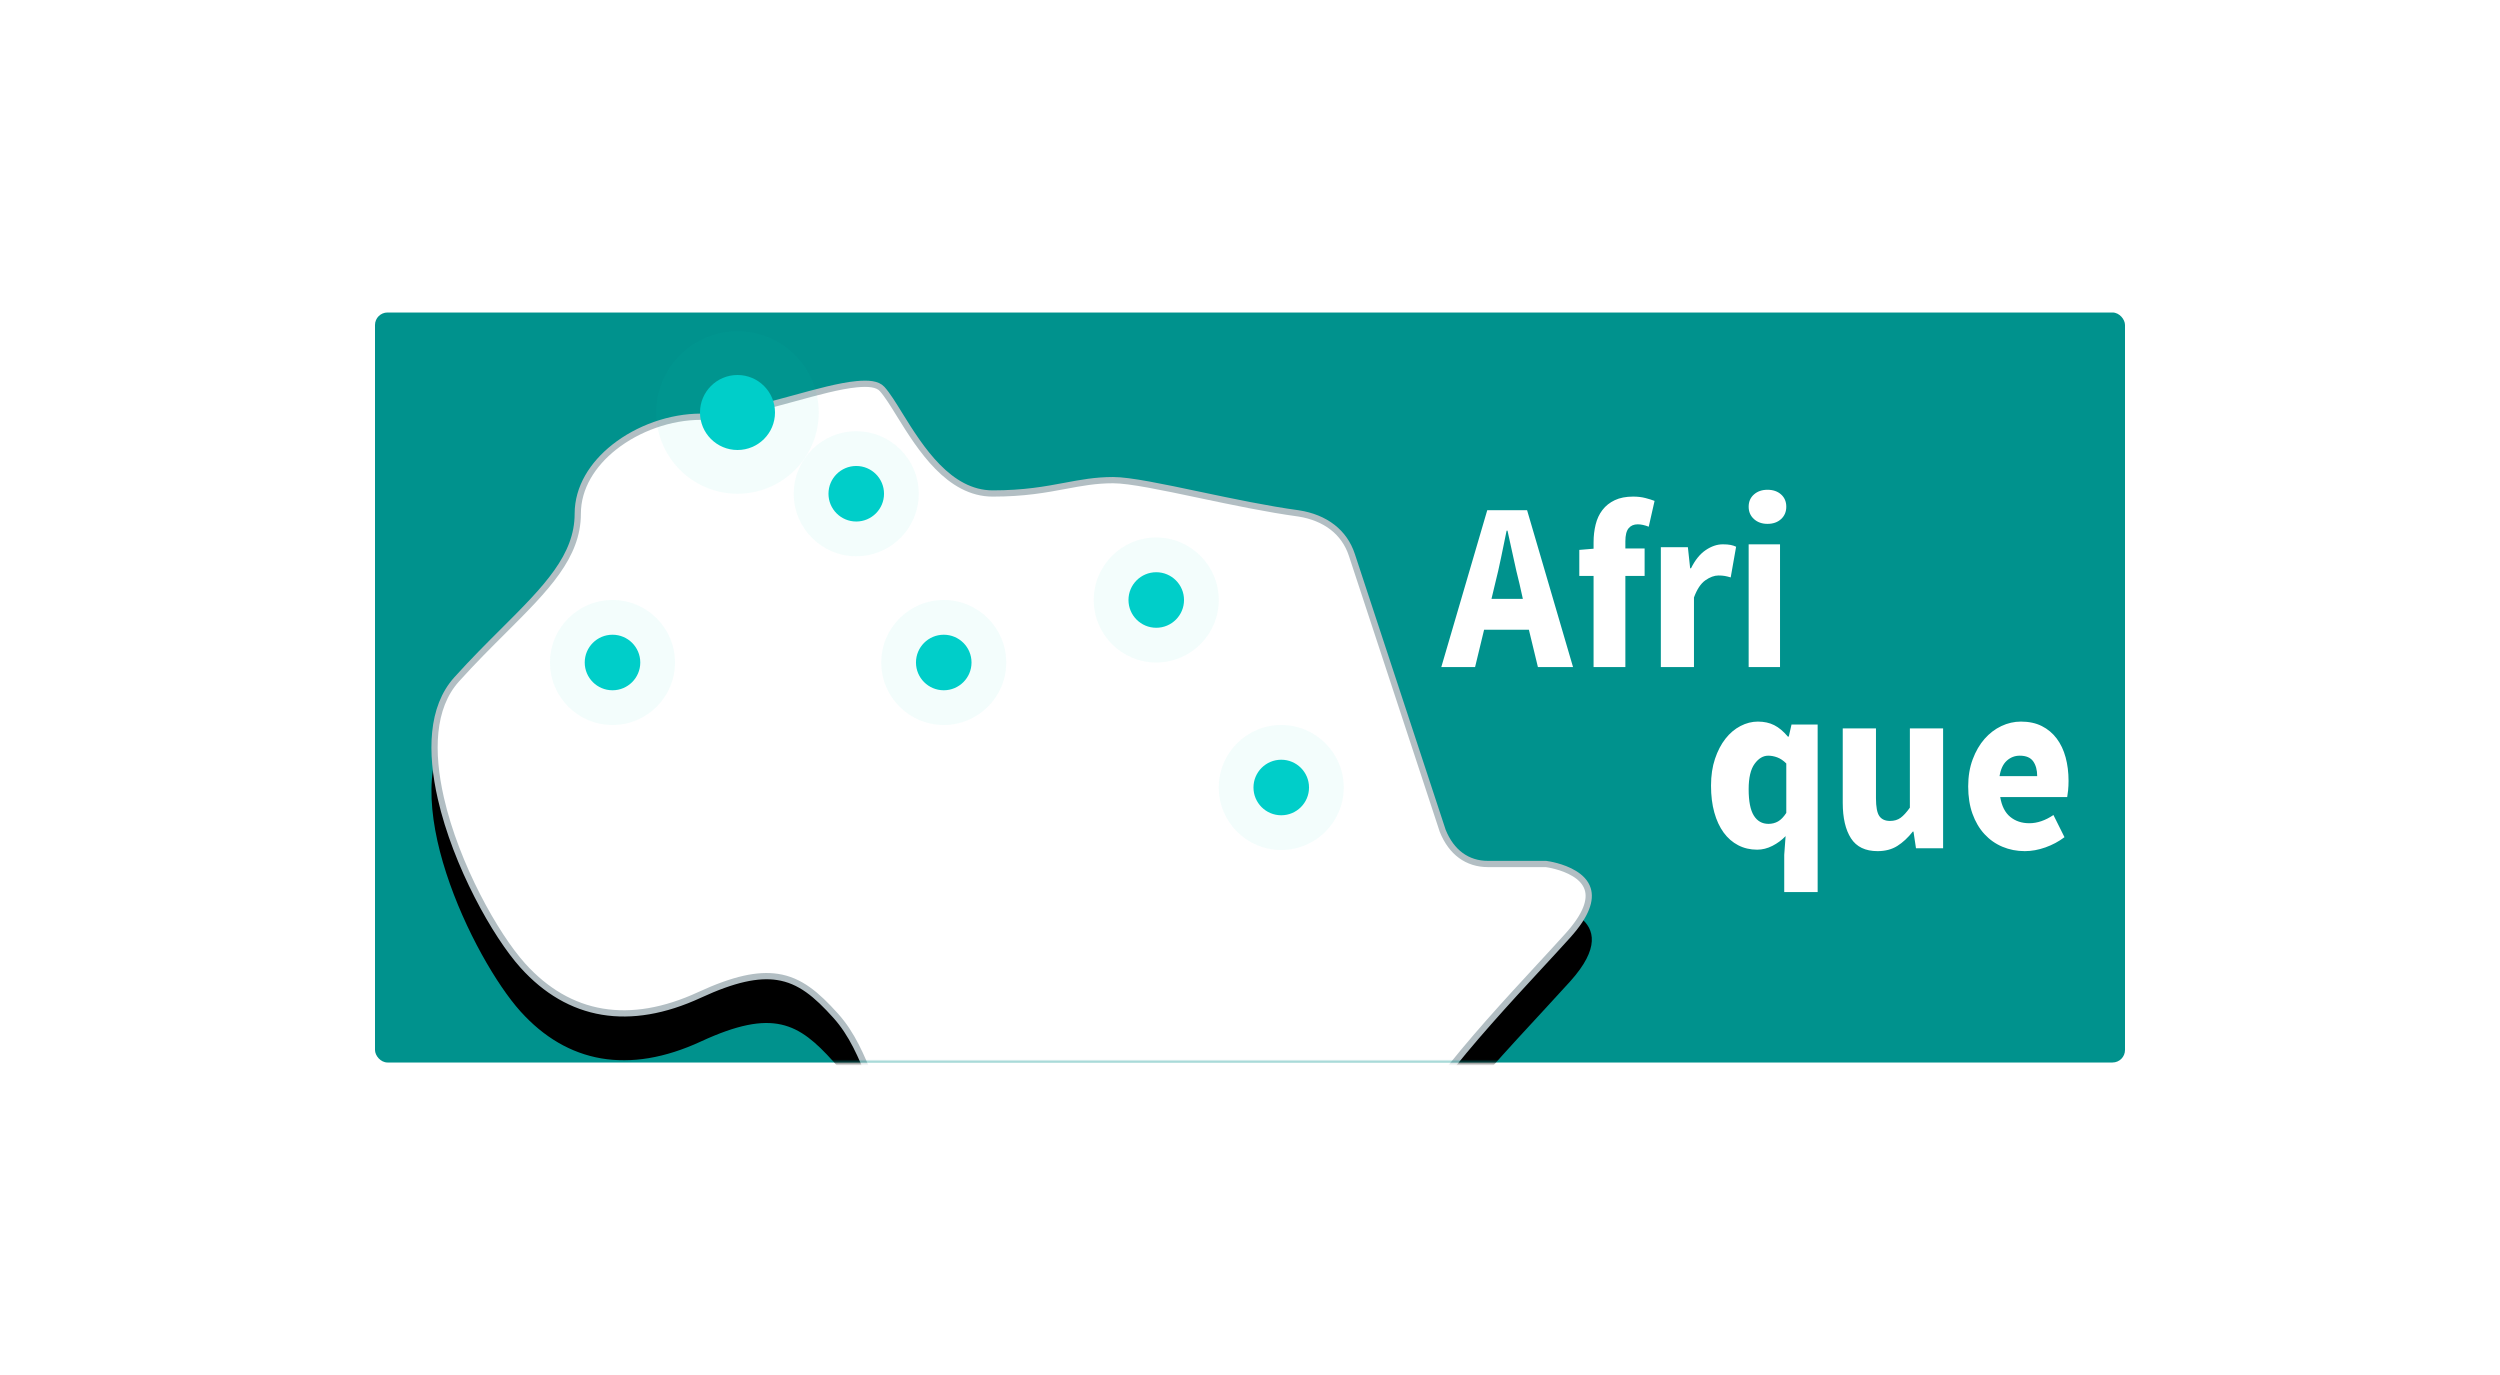 <?xml version="1.0" encoding="UTF-8"?>
<svg width="400px" height="220px" viewBox="0 0 400 220" version="1.1" xmlns="http://www.w3.org/2000/svg" xmlns:xlink="http://www.w3.org/1999/xlink">
    <!-- Generator: Sketch 63.1 (92452) - https://sketch.com -->
    <title>Group 43</title>
    <desc>Created with Sketch.</desc>
    <defs>
        <rect id="path-1" x="0" y="0" width="280" height="120" rx="2"></rect>
        <path d="M178.347,85.648 L169.043,85.648 C165.869,85.648 163.444,83.82 162.274,80.676 L162.274,80.676 L162.274,80.676 L147.745,36.548 C146.365,32.356 142.82,30.1 138.828,29.561 L138.827,29.561 L138.828,29.561 C128.09,28.103 114.13,24.232 109.051,24.232 C102.795,24.232 98.945,26.368 89.802,26.368 C80.659,26.368 75.846,13.551 72.477,9.812 C69.108,6.074 52.747,14.085 43.122,14.085 C33.497,14.085 22.91,21.027 22.91,30.106 C22.91,39.185 13.767,45.06 3.661,56.274 C-6.445,67.49 6.789,94.459 14.248,102.737 C21.707,111.014 31.572,112.884 43.122,107.543 C54.671,102.202 58.762,104.606 64.296,110.747 C69.83,116.889 70.07,125.701 76.808,133.178 C83.545,140.654 80.176,168.425 80.176,180.708 C80.176,192.991 89.32,208.479 96.538,216.49 C103.757,224.5 104.719,221.83 115.787,216.49 C126.856,211.149 135.518,185.514 145.624,174.3 C155.729,163.085 153.804,146.529 153.804,136.916 C153.804,127.303 172.572,108.611 182.197,97.93 C191.822,87.25 178.347,85.648 178.347,85.648 Z" id="path-3"></path>
        <filter x="-14.0%" y="-9.1%" width="128.0%" height="124.6%" filterUnits="objectBoundingBox" id="filter-4">
            <feMorphology radius="2.5" operator="erode" in="SourceAlpha" result="shadowSpreadOuter1"></feMorphology>
            <feOffset dx="0" dy="7" in="shadowSpreadOuter1" result="shadowOffsetOuter1"></feOffset>
            <feGaussianBlur stdDeviation="10" in="shadowOffsetOuter1" result="shadowBlurOuter1"></feGaussianBlur>
            <feComposite in="shadowBlurOuter1" in2="SourceAlpha" operator="out" result="shadowBlurOuter1"></feComposite>
            <feColorMatrix values="0 0 0 0 0.698   0 0 0 0 0.745   0 0 0 0 0.765  0 0 0 0.395 0" type="matrix" in="shadowBlurOuter1"></feColorMatrix>
        </filter>
    </defs>
    <g id="Page-1" stroke="none" stroke-width="1" fill="none" fill-rule="evenodd">
        <g id="Group-43">
            <g id="Group-30" transform="translate(60, 50)">
                <mask id="mask-2" fill="white">
                    <use xlink:href="#path-1"></use>
                </mask>
                <use id="Container-Copy-5" fill="#00928D" xlink:href="#path-1"></use>
                <path d="M176.013,56.727 L177.454,50.762 L184.623,50.762 L186.065,56.727 L191.685,56.727 L184.335,31.636 L177.959,31.636 L170.609,56.727 L176.013,56.727 Z M183.656,45.818 L178.638,45.818 L179.216,43.394 C179.553,42.074 179.871,40.68 180.172,39.212 C180.473,37.744 180.768,36.31 181.057,34.909 L181.057,34.909 L181.201,34.909 C181.514,36.283 181.827,37.71 182.14,39.192 C182.453,40.673 182.777,42.074 183.114,43.394 L183.114,43.394 L183.656,45.818 Z M200.059,56.727 L200.059,42.154 L203.139,42.154 L203.139,37.755 L200.059,37.755 L200.059,36.607 C200.059,35.638 200.232,34.944 200.578,34.523 C200.924,34.102 201.409,33.892 202.032,33.892 C202.563,33.892 203.151,34.019 203.797,34.274 L203.797,34.274 L204.731,30.143 C204.339,29.99 203.849,29.837 203.26,29.684 C202.672,29.531 202.02,29.455 201.305,29.455 C200.152,29.455 199.171,29.646 198.364,30.028 C197.556,30.411 196.899,30.934 196.391,31.597 C195.883,32.26 195.52,33.037 195.301,33.93 C195.082,34.822 194.972,35.766 194.972,36.76 L194.972,36.76 L194.972,37.793 L192.688,37.984 L192.688,42.154 L194.972,42.154 L194.972,56.727 L200.059,56.727 Z M211.035,56.727 L211.035,45.595 C211.516,44.281 212.123,43.366 212.856,42.85 C213.589,42.335 214.292,42.077 214.965,42.077 C215.35,42.077 215.686,42.103 215.975,42.155 C216.263,42.206 216.576,42.283 216.912,42.387 L216.912,42.387 L217.778,37.477 C217.513,37.349 217.219,37.252 216.894,37.188 C216.57,37.123 216.155,37.091 215.65,37.091 C214.737,37.091 213.824,37.4 212.91,38.019 C211.997,38.637 211.215,39.603 210.566,40.918 L210.566,40.918 L210.422,40.918 L210.062,37.555 L205.735,37.555 L205.735,56.727 L211.035,56.727 Z M222.796,33.818 C223.693,33.818 224.419,33.563 224.974,33.052 C225.529,32.541 225.806,31.881 225.806,31.073 C225.806,30.265 225.529,29.611 224.974,29.112 C224.419,28.613 223.693,28.364 222.796,28.364 C221.922,28.364 221.202,28.613 220.635,29.112 C220.068,29.611 219.785,30.265 219.785,31.073 C219.785,31.881 220.068,32.541 220.635,33.052 C221.202,33.563 221.922,33.818 222.796,33.818 Z M224.803,56.727 L224.803,37.091 L219.785,37.091 L219.785,56.727 L224.803,56.727 Z M230.824,92.727 L230.824,65.927 L226.641,65.927 L226.204,67.859 L226.059,67.859 C225.356,67.018 224.628,66.407 223.876,66.026 C223.125,65.645 222.251,65.455 221.257,65.455 C220.311,65.455 219.384,65.691 218.474,66.164 C217.565,66.637 216.765,67.313 216.073,68.194 C215.382,69.074 214.824,70.145 214.4,71.406 C213.976,72.667 213.763,74.099 213.763,75.702 C213.763,77.304 213.939,78.736 214.291,79.997 C214.643,81.259 215.14,82.329 215.782,83.209 C216.425,84.09 217.201,84.766 218.111,85.239 C219.02,85.712 220.032,85.949 221.148,85.949 C221.973,85.949 222.785,85.745 223.585,85.338 C224.386,84.93 225.089,84.411 225.695,83.781 L225.695,83.781 L225.477,86.776 L225.477,92.727 L230.824,92.727 Z M222.954,81.818 C221.945,81.818 221.164,81.377 220.612,80.494 C220.061,79.61 219.785,78.208 219.785,76.286 C219.785,74.442 220.102,73.084 220.736,72.214 C221.37,71.344 222.097,70.909 222.919,70.909 C223.388,70.909 223.87,71 224.363,71.182 C224.856,71.364 225.337,71.688 225.806,72.156 L225.806,72.156 L225.806,80.065 C225.384,80.714 224.944,81.169 224.486,81.429 C224.028,81.688 223.518,81.818 222.954,81.818 Z M240.408,86.182 C241.638,86.182 242.693,85.905 243.573,85.351 C244.453,84.797 245.278,84.03 246.05,83.051 L246.05,83.051 L246.158,83.051 L246.556,85.718 L250.896,85.718 L250.896,66.545 L245.58,66.545 L245.58,79.224 C245.049,79.971 244.555,80.513 244.097,80.848 C243.639,81.183 243.072,81.35 242.397,81.35 C241.626,81.35 241.059,81.092 240.697,80.577 C240.336,80.062 240.155,79.108 240.155,77.717 L240.155,77.717 L240.155,66.545 L234.839,66.545 L234.839,78.451 C234.839,80.873 235.279,82.767 236.159,84.133 C237.039,85.499 238.455,86.182 240.408,86.182 Z M263.967,86.182 C265.05,86.182 266.151,85.983 267.269,85.584 C268.388,85.185 269.404,84.641 270.318,83.95 L270.318,83.95 L268.55,80.402 C267.251,81.279 265.964,81.717 264.689,81.717 C263.486,81.717 262.47,81.379 261.64,80.701 C260.81,80.023 260.275,78.967 260.034,77.532 L260.034,77.532 L270.751,77.532 C270.799,77.293 270.847,76.934 270.896,76.456 C270.944,75.978 270.968,75.473 270.968,74.941 C270.968,73.586 270.811,72.33 270.499,71.174 C270.186,70.019 269.711,69.015 269.073,68.165 C268.436,67.315 267.642,66.65 266.692,66.172 C265.742,65.694 264.629,65.455 263.354,65.455 C262.272,65.455 261.225,65.694 260.215,66.172 C259.204,66.65 258.308,67.335 257.526,68.225 C256.745,69.115 256.113,70.205 255.632,71.493 C255.151,72.782 254.91,74.224 254.91,75.818 C254.91,77.466 255.139,78.927 255.596,80.203 C256.053,81.478 256.691,82.561 257.508,83.451 C258.326,84.342 259.289,85.019 260.395,85.484 C261.502,85.949 262.692,86.182 263.967,86.182 Z M265.95,74.182 L259.928,74.182 C260.108,73.068 260.495,72.244 261.089,71.71 C261.683,71.176 262.373,70.909 263.158,70.909 C264.167,70.909 264.885,71.211 265.311,71.814 C265.737,72.418 265.95,73.207 265.95,74.182 L265.95,74.182 Z" id="Afrique" fill="#FFFFFF" fill-rule="nonzero" mask="url(#mask-2)"></path>
                <g id="Group-31" mask="url(#mask-2)">
                    <g transform="translate(9.032, 2.091)">
                        <g id="Path">
                            <use fill="black" fill-opacity="1" filter="url(#filter-4)" xlink:href="#path-3"></use>
                            <path stroke="#B2BEC3" stroke-width="1" d="M43.122,14.585 C38.212,14.585 33.046,16.433 29.226,19.46 C25.771,22.199 23.41,25.91 23.41,30.106 C23.41,36.914 18.419,41.981 11.625,48.747 C9.259,51.103 6.679,53.673 4.033,56.609 C-0.037,61.126 -0.173,68.265 1.505,75.632 C3.944,86.333 10.269,97.574 14.62,102.402 C18.295,106.481 22.566,108.977 27.348,109.773 C32.073,110.56 37.289,109.689 42.912,107.089 C48.405,104.549 52.249,103.748 55.356,104.218 C58.964,104.764 61.608,107.018 64.667,110.413 C67.337,113.376 68.802,116.946 70.329,120.699 C71.969,124.727 73.688,128.968 77.179,132.843 C82.461,138.704 81.684,156.896 81.03,170.579 C80.844,174.461 80.676,177.97 80.676,180.708 C80.676,192.882 89.759,208.219 96.91,216.155 C99.675,219.224 101.465,220.708 103.324,220.995 C105.393,221.314 107.509,220.158 111.055,218.318 C112.355,217.644 113.84,216.874 115.57,216.039 C122.051,212.912 127.661,202.723 133.257,192.662 C137.188,185.595 141.101,178.571 145.252,173.965 C153.964,164.296 153.598,150.609 153.371,140.964 C153.336,139.517 153.304,138.159 153.304,136.916 C153.304,128.614 167.106,113.557 177.205,102.633 C178.878,100.823 180.446,99.127 181.825,97.596 C184.824,94.268 185.54,91.871 185,90.148 C184.656,89.051 183.812,88.261 182.861,87.68 C180.961,86.52 178.597,86.184 178.316,86.148 L169.043,86.148 C167.386,86.148 165.922,85.68 164.693,84.778 C163.484,83.89 162.501,82.575 161.804,80.848 L147.27,36.704 C146.655,34.838 145.59,33.375 144.207,32.292 C142.704,31.114 140.83,30.383 138.76,30.056 C133.76,29.377 128.062,28.177 122.884,27.086 C116.975,25.84 111.75,24.732 109.051,24.732 C106.253,24.732 103.941,25.167 101.412,25.641 C98.292,26.225 94.846,26.868 89.802,26.868 C82.819,26.868 78.237,19.647 74.943,14.318 C73.874,12.589 72.946,11.079 72.106,10.147 C71.361,9.321 69.89,9.208 68.042,9.383 C65.277,9.646 61.643,10.648 57.825,11.698 C52.721,13.101 47.294,14.585 43.122,14.585 Z" stroke-linejoin="square" fill="#FFFFFF" fill-rule="evenodd"></path>
                        </g>
                        <g id="Group-36" stroke-width="1" fill-rule="evenodd" transform="translate(18.968, 0.909)">
                            <g id="Icons/Notification-On" transform="translate(17, 0)" fill="#00CEC9">
                                <circle id="Oval" opacity="0.049" cx="13" cy="13" r="13"></circle>
                                <circle id="Oval" cx="13" cy="13" r="6"></circle>
                            </g>
                            <g id="Icons/Notification-On-Copy" transform="translate(53, 43)" fill="#00CEC9">
                                <circle id="Oval" opacity="0.049" cx="10" cy="10" r="10"></circle>
                                <circle id="Oval" cx="10" cy="10" r="4.444"></circle>
                            </g>
                            <g id="Icons/Notification-On-Copy-2" transform="translate(39, 16)" fill="#00CEC9">
                                <circle id="Oval" opacity="0.049" cx="10" cy="10" r="10"></circle>
                                <circle id="Oval" cx="10" cy="10" r="4.444"></circle>
                            </g>
                            <g id="Icons/Notification-On-Copy-3" transform="translate(0, 43)" fill="#00CEC9">
                                <circle id="Oval" opacity="0.049" cx="10" cy="10" r="10"></circle>
                                <circle id="Oval" cx="10" cy="10" r="4.444"></circle>
                            </g>
                            <g id="Icons/Notification-On-Copy-4" transform="translate(87, 33)" fill="#00CEC9">
                                <circle id="Oval" opacity="0.049" cx="10" cy="10" r="10"></circle>
                                <circle id="Oval" cx="10" cy="10" r="4.444"></circle>
                            </g>
                            <g id="Icons/Notification-On-Copy-5" transform="translate(107, 63)" fill="#00CEC9">
                                <circle id="Oval" opacity="0.049" cx="10" cy="10" r="10"></circle>
                                <circle id="Oval" cx="10" cy="10" r="4.444"></circle>
                            </g>
                        </g>
                    </g>
                </g>
            </g>
        </g>
    </g>
</svg>